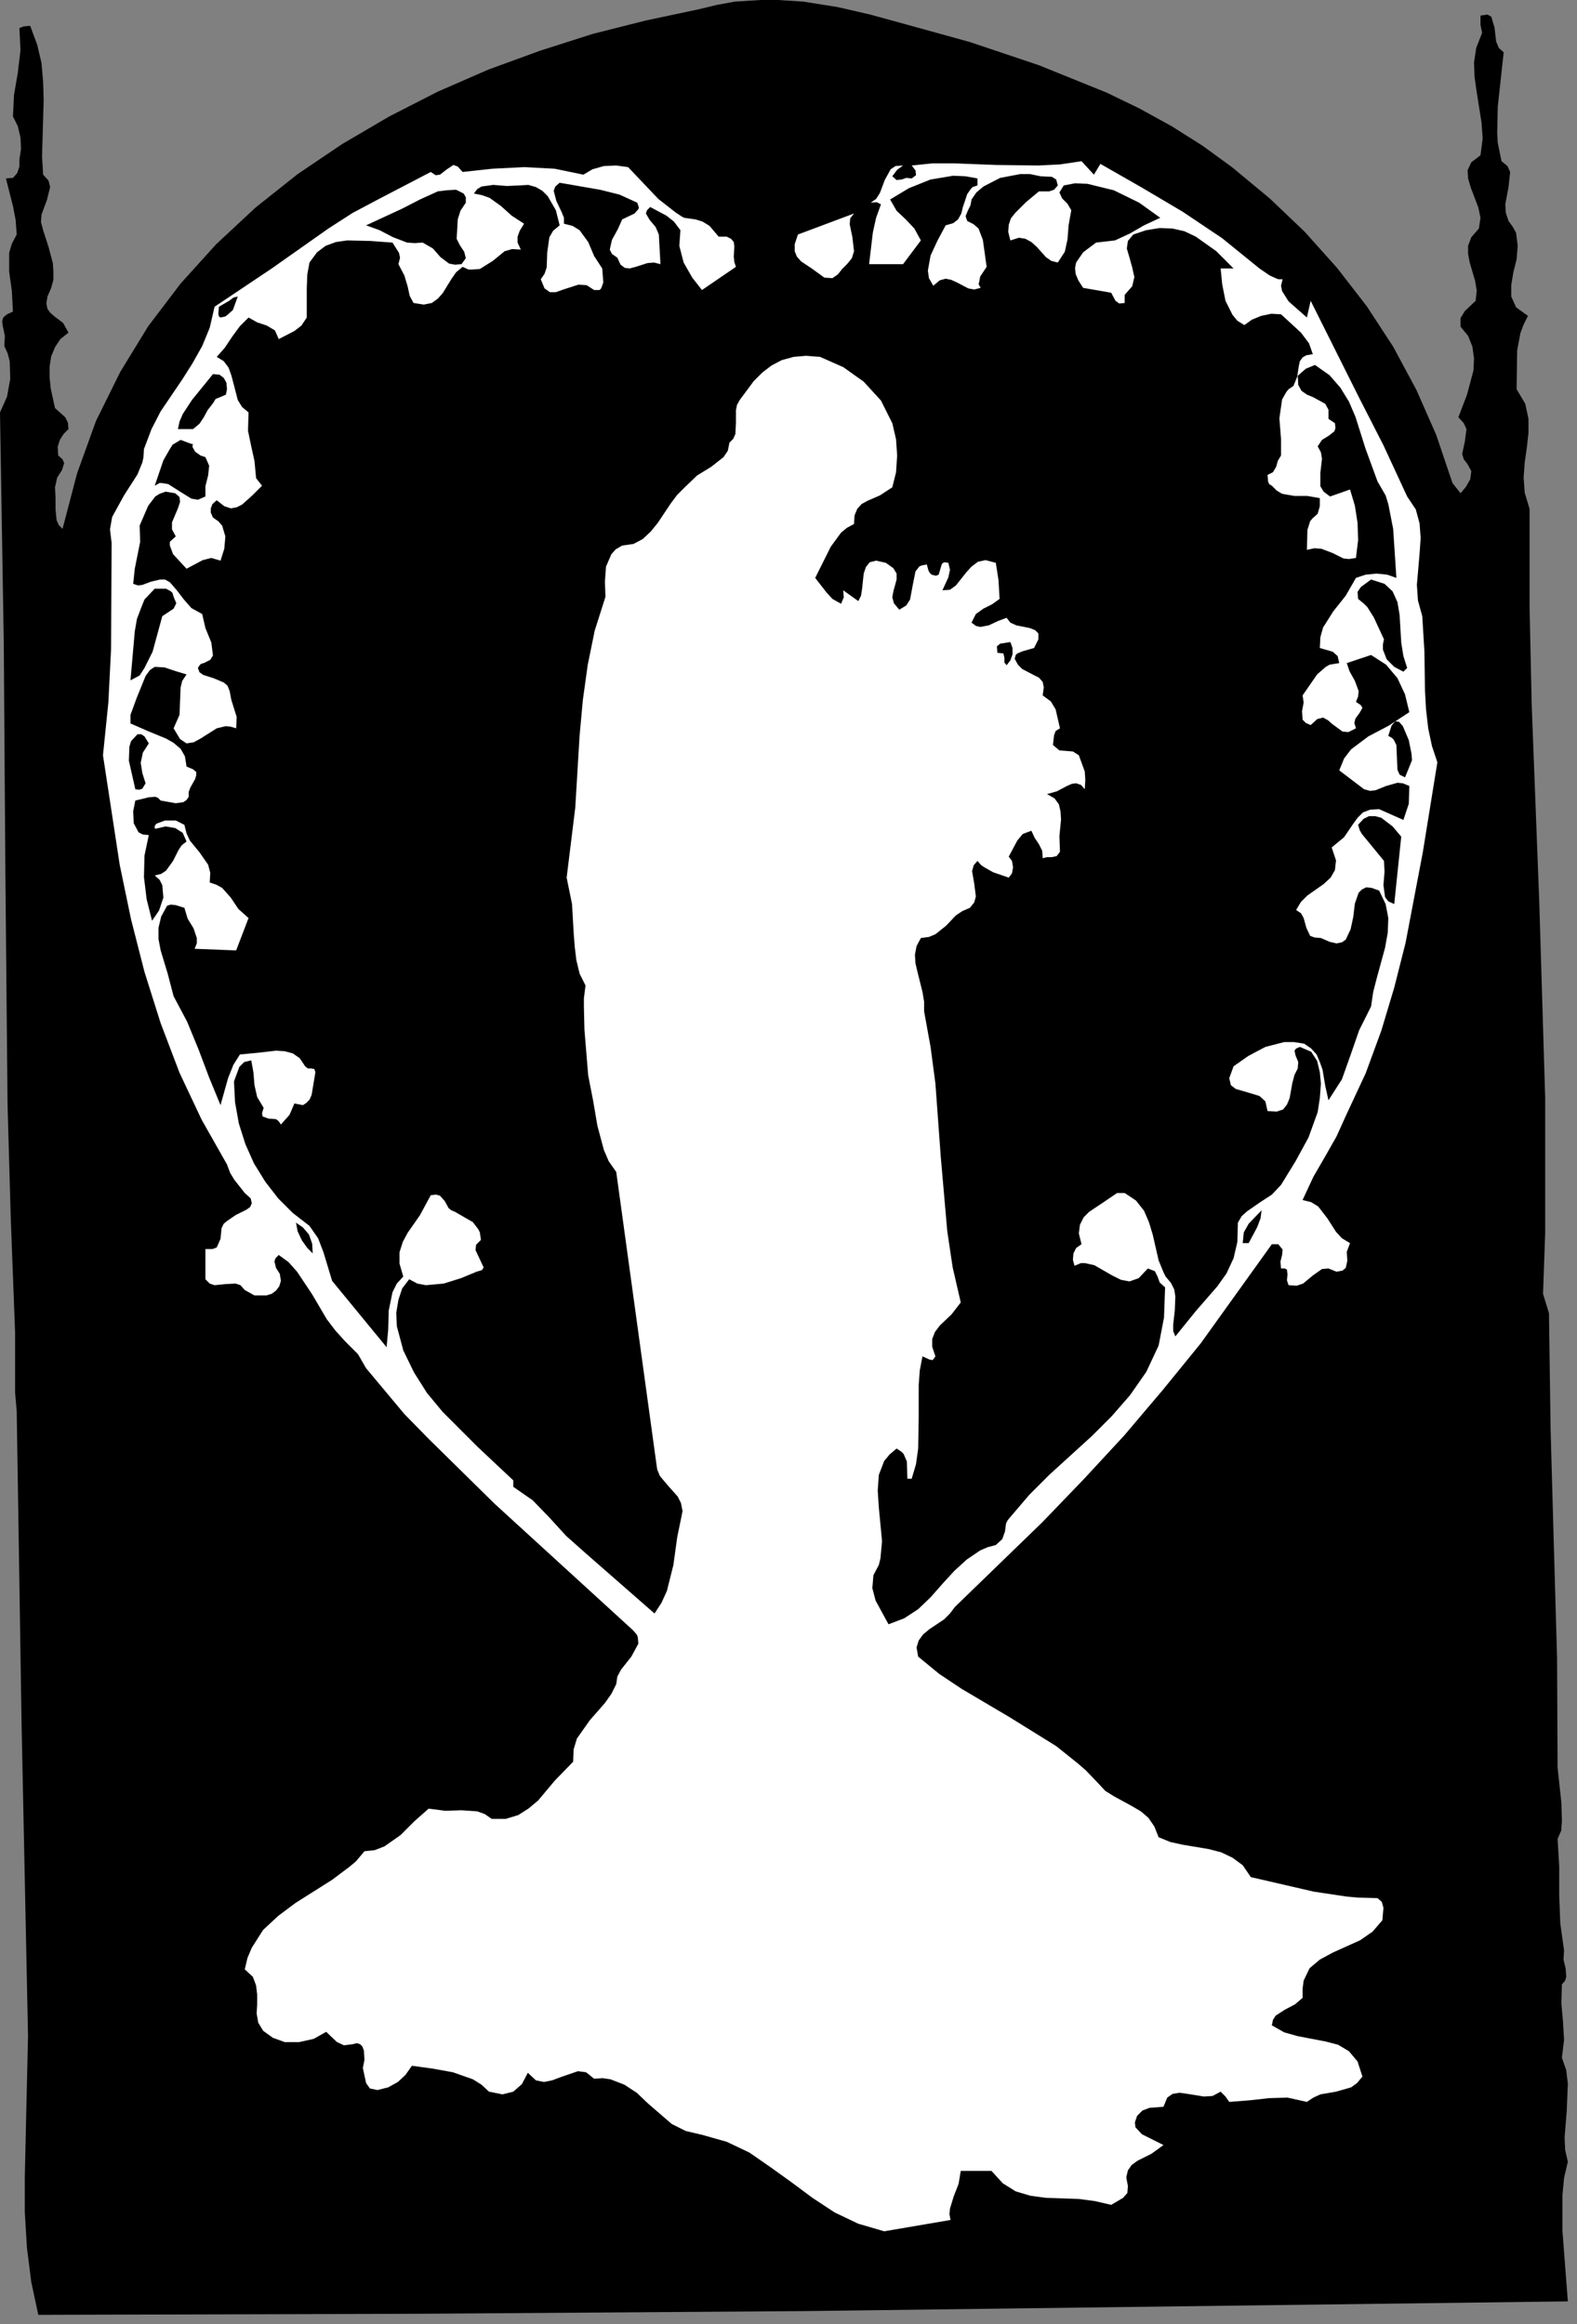 <?xml version="1.0" encoding="UTF-8" standalone="no"?>
<svg
   xmlns:dc="http://purl.org/dc/elements/1.1/"
   xmlns:cc="http://creativecommons.org/ns#"
   xmlns:rdf="http://www.w3.org/1999/02/22-rdf-syntax-ns#"
   xmlns:svg="http://www.w3.org/2000/svg"
   xmlns="http://www.w3.org/2000/svg"
   xmlns:sodipodi="http://sodipodi.sourceforge.net/DTD/sodipodi-0.dtd"
   xmlns:inkscape="http://www.inkscape.org/namespaces/inkscape"
   version="1.0"
   width="51.576mm"
   height="76.024mm"
   id="svg38"
   sodipodi:docname="CC002539.WMF">
  <rect width="100%" height="100%" fill="#808080" stroke="none"/>
  <sodipodi:namedview
     pagecolor="#ffffff"
     bordercolor="#666666"
     borderopacity="1"
     objecttolerance="10"
     gridtolerance="10"
     guidetolerance="10"
     inkscape:pageopacity="0"
     inkscape:pageshadow="2"
     inkscape:window-width="640"
     inkscape:window-height="480"
     id="namedview40" />
  <defs
     id="defs6">
    <clipPath
       clipPathUnits="userSpaceOnUse"
       id="clipWmfPath1">
      <path
         d="M 0,0 L 194.8,0 L 194.8,287.2 L 0,287.2 z"
         id="path2" />
    </clipPath>
    <pattern
       id="WMFhbasepattern"
       patternUnits="userSpaceOnUse"
       width="6"
       height="6"
       x="0"
       y="0" />
  </defs>
  <path
     style="fill:#000000;fill-rule:nonzero;fill-opacity:1;stroke:none;"
     clip-path="url(#clipWmfPath1)"
     d="  M 119.892,5.199   L 128.423,8.065   L 136.82,11.464   L 140.818,13.397   L 144.817,15.596   L 148.616,17.996   L 152.281,20.662   L 156.946,24.528   L 161.278,28.66   L 165.277,33.126   L 168.942,37.858   L 172.208,42.857   L 175.073,48.189   L 177.539,53.788   L 179.539,59.719   L 180.538,60.986   L 181.205,60.186   L 181.738,59.253   L 181.871,58.253   L 181.405,57.387   L 180.938,56.787   L 180.738,56.12   L 181.071,54.587   L 181.271,53.054   L 180.938,52.321   L 180.272,51.588   L 181.338,48.789   L 182.138,45.789   L 182.204,44.323   L 182.004,42.857   L 181.471,41.524   L 180.538,40.391   L 180.538,39.324   L 181.071,38.458   L 182.404,37.191   L 182.538,35.925   L 182.338,34.725   L 181.671,32.459   L 181.471,31.393   L 181.471,30.393   L 181.871,29.327   L 182.804,28.26   L 183.004,26.927   L 182.737,25.661   L 181.804,23.195   L 181.471,22.062   L 181.405,21.062   L 181.871,20.062   L 183.004,19.196   L 183.271,17.129   L 183.137,15.196   L 182.538,11.397   L 182.271,9.531   L 182.204,7.732   L 182.471,5.932   L 183.204,4.066   L 183.004,3.066   L 183.004,1.933   L 183.87,1.8   L 184.337,2.066   L 184.737,3.399   L 184.937,5.132   L 185.27,5.932   L 185.87,6.465   L 185.137,13.197   L 185.07,16.463   L 185.137,17.663   L 185.603,19.929   L 186.336,20.529   L 186.669,21.262   L 186.47,23.128   L 186.07,25.261   L 186.136,26.327   L 186.47,27.327   L 187.003,28.06   L 187.403,28.793   L 187.602,30.393   L 187.469,32.059   L 187.069,33.659   L 186.803,35.258   L 186.803,36.658   L 187.403,37.991   L 188.869,39.058   L 188.336,40.124   L 187.936,41.19   L 187.536,43.323   L 187.469,48.122   L 188.536,49.922   L 188.935,51.788   L 188.935,53.521   L 188.735,55.32   L 188.469,57.187   L 188.336,59.053   L 188.469,60.919   L 189.069,62.919   L 189.069,75.049   L 189.335,87.18   L 190.268,111.507   L 191.001,135.768   L 191.001,147.899   L 191.001,152.431   L 190.735,159.963   L 191.468,162.362   L 191.668,176.692   L 192.068,190.956   L 192.467,204.886   L 192.534,218.549   L 193.001,222.882   L 193.067,225.148   L 193.001,226.014   L 193.001,226.281   L 192.534,227.347   L 192.734,230.746   L 192.734,234.279   L 192.867,237.811   L 193.334,241.144   L 193.267,242.277   L 193.534,243.41   L 193.6,244.41   L 193.467,244.876   L 193.067,245.343   L 193.001,247.676   L 193.201,249.942   L 193.334,252.208   L 193.067,254.408   L 193.6,255.941   L 193.8,257.607   L 193.667,260.939   L 193.4,264.272   L 193.467,265.805   L 193.8,267.271   L 193.334,269.271   L 193.134,271.404   L 193.134,275.803   L 193.8,284.534   L 99.566,285.734   L 51.782,286.067   L 4.732,286.2   L 3.865,282.135   L 3.332,277.935   L 3.066,273.537   L 3.066,269.138   L 3.266,260.273   L 3.465,251.742   L 2.666,213.084   L 2.066,174.493   L 1.866,172.16   L 1.866,169.827   L 1.866,164.762   L 1.333,150.698   L 0.933,136.568   L 0.666,108.108   L 0.467,79.515   L 0,50.988   L 0.866,49.055   L 1.266,46.856   L 1.2,44.656   L 0.933,43.657   L 0.533,42.79   L 0.6,41.524   L 0.333,40.257   L 0.267,39.724   L 0.4,39.258   L 0.866,38.858   L 1.599,38.524   L 1.466,35.992   L 1.133,33.592   L 1.133,31.259   L 1.466,30.126   L 2.066,28.993   L 1.933,27.194   L 1.599,25.461   L 0.733,22.062   L 1.599,21.995   L 2.133,21.395   L 2.399,20.595   L 2.399,19.729   L 2.599,18.396   L 2.532,16.996   L 2.199,15.596   L 1.599,14.397   L 1.733,11.731   L 2.199,8.998   L 2.532,6.199   L 2.399,3.466   L 2.932,3.266   L 3.732,3.199   L 4.598,5.532   L 5.132,7.798   L 5.332,10.131   L 5.398,12.397   L 5.265,16.996   L 5.198,19.329   L 5.332,21.595   L 5.998,22.328   L 6.198,23.128   L 5.798,24.728   L 5.132,26.527   L 5.065,27.46   L 5.332,28.46   L 5.998,30.526   L 6.531,32.526   L 6.598,33.526   L 6.598,34.592   L 6.331,35.592   L 5.865,36.658   L 5.731,37.525   L 5.865,38.191   L 6.198,38.658   L 6.731,39.124   L 7.797,39.924   L 8.464,41.124   L 7.464,41.924   L 6.798,42.923   L 6.331,44.056   L 6.131,45.323   L 6.131,46.656   L 6.265,47.989   L 6.798,50.455   L 8.064,51.588   L 8.397,52.255   L 8.464,53.054   L 7.864,53.654   L 7.397,54.387   L 7.131,55.254   L 7.198,56.32   L 7.731,56.787   L 7.931,57.253   L 7.664,58.12   L 7.064,59.053   L 6.798,60.253   L 6.864,61.586   L 6.864,62.985   L 6.998,64.318   L 7.264,64.918   L 7.731,65.385   L 9.53,58.52   L 11.863,52.055   L 14.862,45.989   L 18.327,40.324   L 22.326,35.059   L 26.724,30.193   L 31.589,25.661   L 36.787,21.528   L 42.319,17.796   L 48.117,14.397   L 54.115,11.331   L 60.379,8.598   L 66.777,6.265   L 73.242,4.199   L 79.839,2.533   L 86.437,1.133   L 88.636,0.6   L 90.836,0.2   L 95.101,-0.067   L 99.299,0.2   L 103.498,0.866   L 107.563,1.8   L 111.695,2.933   L 119.892,5.199  z "
     id="path8" />
  <path
     style="fill:#ffffff;fill-rule:nonzero;fill-opacity:1;stroke:none;"
     clip-path="url(#clipWmfPath1)"
     d="  M 136.02,20.262   L 141.152,23.195   L 146.217,26.194   L 151.082,29.46   L 155.68,33.192   L 156.946,34.059   L 157.679,34.392   L 158.013,34.525   L 158.546,34.525   L 158.346,35.325   L 158.479,35.992   L 159.279,37.258   L 161.545,39.258   L 162.011,37.191   L 168.009,49.189   L 171.008,55.054   L 173.94,61.386   L 175.007,62.985   L 175.473,64.718   L 175.607,66.518   L 175.473,68.451   L 175.14,72.317   L 175.273,74.249   L 175.807,76.182   L 176.073,80.581   L 176.14,85.314   L 176.273,87.713   L 176.54,90.046   L 177.006,92.245   L 177.673,94.245   L 175.873,105.376   L 173.741,116.573   L 172.341,122.105   L 170.742,127.437   L 168.809,132.703   L 166.476,137.701   L 165.21,140.501   L 163.811,142.967   L 162.344,145.5   L 161.012,148.366   L 162.078,148.632   L 162.944,149.165   L 164.077,150.632   L 165.143,152.298   L 165.877,153.098   L 166.876,153.698   L 166.476,154.764   L 166.543,155.897   L 166.343,156.764   L 165.943,157.097   L 165.21,157.23   L 164.21,156.83   L 163.411,156.897   L 162.278,157.697   L 161.078,158.696   L 160.279,158.963   L 159.279,158.896   L 159.079,158.297   L 159.146,157.563   L 159.079,156.964   L 158.812,156.83   L 158.346,156.83   L 158.279,155.964   L 158.479,155.164   L 158.546,154.497   L 158.013,153.831   L 157.213,153.831   L 148.416,166.095   L 143.751,171.827   L 138.952,177.492   L 133.954,182.891   L 128.823,188.223   L 118.026,198.687   L 117.426,199.487   L 116.693,200.22   L 114.894,201.42   L 114.094,202.086   L 113.561,202.82   L 113.295,203.686   L 113.495,204.819   L 116.094,206.952   L 118.893,208.818   L 124.757,212.284   L 130.555,215.883   L 133.221,218.016   L 134.221,218.883   L 135.754,220.482   L 136.62,221.415   L 137.686,222.082   L 139.885,223.282   L 141.018,223.948   L 141.951,224.748   L 142.685,225.814   L 143.218,227.147   L 144.684,227.747   L 146.217,228.08   L 149.416,228.614   L 150.948,229.014   L 152.348,229.68   L 153.614,230.613   L 154.614,232.079   L 162.411,233.879   L 166.41,234.479   L 167.876,234.612   L 170.275,234.679   L 170.808,235.145   L 171.008,235.879   L 170.875,237.412   L 169.675,238.811   L 168.142,239.878   L 164.744,241.411   L 163.144,242.277   L 161.878,243.344   L 161.145,244.876   L 161.012,245.876   L 161.012,247.009   L 160.079,247.809   L 158.812,248.476   L 157.679,249.209   L 157.346,249.742   L 157.213,250.409   L 158.746,251.275   L 160.412,251.742   L 163.877,252.408   L 165.41,252.808   L 166.743,253.608   L 167.809,254.874   L 168.409,256.74   L 167.743,257.54   L 167.01,258.073   L 165.143,258.607   L 163.211,258.94   L 162.344,259.34   L 161.545,259.873   L 159.146,259.34   L 156.88,259.406   L 154.48,259.673   L 151.948,259.873   L 151.482,259.207   L 150.882,258.607   L 149.882,259.14   L 148.816,259.207   L 146.75,258.873   L 145.817,258.74   L 144.95,258.873   L 144.284,259.34   L 143.817,260.473   L 142.085,260.606   L 141.218,260.939   L 140.552,261.606   L 140.285,262.406   L 140.352,263.006   L 141.152,263.872   L 143.418,265.005   L 143.817,265.205   L 142.351,266.272   L 140.619,267.138   L 139.885,267.671   L 139.419,268.338   L 139.219,269.204   L 139.419,270.271   L 139.352,271.137   L 138.819,271.737   L 137.353,272.603   L 135.354,272.137   L 133.354,271.87   L 129.289,271.737   L 127.356,271.47   L 125.557,270.937   L 123.958,269.937   L 122.558,268.404   L 118.759,268.404   L 118.493,270.004   L 117.893,271.537   L 117.426,273.07   L 117.36,273.736   L 117.493,274.47   L 109.296,275.869   L 106.097,274.936   L 103.165,273.537   L 100.432,271.737   L 97.833,269.804   L 95.234,267.938   L 92.635,266.138   L 89.836,264.805   L 86.77,263.939   L 84.771,263.472   L 83.038,262.606   L 80.106,260.073   L 78.706,258.74   L 77.174,257.74   L 75.441,257.074   L 74.508,256.94   L 73.442,257.007   L 72.442,256.207   L 71.442,256.074   L 69.31,256.807   L 68.243,257.207   L 67.244,257.407   L 66.244,257.207   L 65.244,256.274   L 64.511,257.674   L 63.445,258.607   L 62.112,258.94   L 60.446,258.607   L 59.513,257.74   L 58.447,257.074   L 55.981,256.207   L 53.382,255.741   L 50.916,255.407   L 50.116,256.54   L 49.183,257.407   L 47.984,258.073   L 46.651,258.407   L 45.718,258.207   L 45.251,257.54   L 44.851,255.674   L 45.051,254.674   L 44.985,253.541   L 44.785,253.008   L 44.518,252.741   L 44.118,252.608   L 43.585,252.741   L 42.519,252.875   L 41.652,252.475   L 40.32,251.208   L 38.787,252.075   L 36.987,252.475   L 35.188,252.475   L 33.722,251.942   L 32.522,251.075   L 31.922,250.075   L 31.722,248.942   L 31.789,247.809   L 31.789,246.609   L 31.656,245.476   L 31.256,244.41   L 30.256,243.477   L 30.59,242.077   L 31.123,240.811   L 32.522,238.611   L 34.388,236.878   L 36.521,235.279   L 41.053,232.413   L 43.185,230.813   L 43.985,230.147   L 45.051,228.88   L 46.317,228.747   L 47.517,228.28   L 49.516,226.881   L 51.249,225.148   L 52.982,223.615   L 55.048,223.881   L 57.047,223.815   L 58.98,223.948   L 59.913,224.281   L 60.779,224.881   L 62.512,224.881   L 64.045,224.415   L 65.311,223.615   L 66.511,222.615   L 68.577,220.149   L 70.842,217.816   L 70.909,216.283   L 71.309,214.95   L 72.908,212.684   L 74.774,210.551   L 75.574,209.418   L 76.174,208.218   L 76.307,207.285   L 76.774,206.419   L 78.04,204.819   L 78.906,203.22   L 78.84,202.42   L 78.706,202.086   L 78.24,201.553   L 61.179,185.957   L 52.982,177.892   L 49.983,174.826   L 45.251,169.161   L 44.252,167.428   L 42.652,165.828   L 41.452,164.495   L 40.386,163.095   L 38.587,160.03   L 36.721,157.23   L 35.654,156.03   L 34.455,155.164   L 34.055,155.564   L 33.922,155.964   L 34.122,156.764   L 34.588,157.497   L 34.721,158.363   L 34.522,159.03   L 34.122,159.563   L 33.589,159.963   L 32.922,160.163   L 31.456,160.163   L 30.256,159.496   L 29.723,158.896   L 29.123,158.696   L 27.857,158.763   L 26.524,158.896   L 25.924,158.696   L 25.391,158.163   L 25.391,154.431   L 26.258,154.431   L 26.791,154.231   L 27.257,153.164   L 27.391,151.831   L 27.657,151.298   L 28.057,150.965   L 29.123,150.232   L 30.456,149.565   L 30.923,149.232   L 31.123,148.765   L 30.989,148.166   L 30.256,147.499   L 28.99,145.899   L 28.457,145.033   L 28.057,143.967   L 24.925,138.435   L 22.192,132.636   L 19.86,126.504   L 17.861,120.172   L 16.194,113.64   L 14.795,106.909   L 12.729,93.378   L 13.395,86.847   L 13.729,80.248   L 13.795,67.118   L 13.595,65.451   L 13.862,63.919   L 15.328,61.252   L 16.994,58.653   L 17.594,57.187   L 17.727,56.587   L 17.794,55.52   L 18.727,53.054   L 19.86,50.855   L 22.526,46.922   L 23.792,44.923   L 24.991,42.79   L 25.924,40.524   L 26.524,37.925   L 33.589,33.192   L 40.586,28.26   L 43.585,26.327   L 46.851,24.594   L 53.248,21.262   L 53.848,21.662   L 54.381,21.595   L 55.248,20.928   L 56.047,20.395   L 56.581,20.595   L 57.18,21.262   L 60.846,20.862   L 64.778,20.662   L 68.577,20.862   L 72.109,21.595   L 73.242,20.928   L 74.641,20.529   L 76.174,20.462   L 77.64,20.662   L 81.372,24.594   L 83.505,26.261   L 84.304,26.794   L 84.571,26.927   L 85.971,27.127   L 86.837,27.394   L 87.703,27.927   L 88.836,29.26   L 89.836,29.26   L 90.369,29.526   L 90.702,29.926   L 90.769,30.46   L 90.702,31.726   L 90.769,32.392   L 90.969,32.992   L 86.77,35.858   L 85.571,34.325   L 84.504,32.459   L 83.971,30.393   L 84.105,28.46   L 83.305,27.394   L 82.372,26.66   L 80.373,25.594   L 79.973,25.994   L 79.839,26.394   L 80.306,27.194   L 81.039,28.06   L 81.439,28.993   L 81.639,32.659   L 80.839,32.459   L 80.039,32.526   L 78.573,32.992   L 77.84,33.192   L 77.24,33.126   L 76.707,32.726   L 76.307,31.859   L 75.641,31.393   L 75.374,30.86   L 75.641,29.66   L 76.374,28.327   L 76.907,27.127   L 78.44,26.394   L 78.906,25.861   L 78.973,25.661   L 78.773,25.061   L 76.574,24.061   L 74.175,23.461   L 69.176,22.595   L 68.643,23.061   L 68.443,23.595   L 68.776,24.861   L 69.443,26.261   L 69.709,26.927   L 69.709,27.66   L 70.776,27.927   L 71.642,28.46   L 72.708,29.926   L 73.442,31.659   L 74.441,33.192   L 74.574,34.925   L 74.308,35.658   L 74.108,35.858   L 73.442,35.858   L 72.509,35.258   L 71.509,35.192   L 69.643,35.792   L 68.71,36.125   L 67.977,36.125   L 67.31,35.658   L 66.844,34.525   L 67.31,33.859   L 67.577,33.059   L 67.644,31.193   L 67.91,29.327   L 68.377,28.527   L 69.176,27.86   L 68.71,25.994   L 67.71,24.261   L 67.044,23.595   L 66.244,23.128   L 65.311,22.861   L 64.178,22.928   L 62.645,22.995   L 60.979,22.861   L 59.513,23.061   L 58.98,23.395   L 58.58,23.928   L 59.58,24.128   L 60.513,24.461   L 61.912,25.461   L 63.245,26.66   L 64.778,27.66   L 64.245,28.527   L 63.978,29.26   L 63.978,29.993   L 64.378,30.86   L 63.312,30.793   L 62.379,31.059   L 60.912,32.259   L 59.313,33.259   L 58.313,33.326   L 57.914,33.326   L 57.18,32.992   L 56.381,33.659   L 55.781,34.525   L 54.715,36.258   L 54.115,36.925   L 53.382,37.458   L 52.382,37.658   L 51.116,37.458   L 50.649,36.592   L 50.383,35.392   L 49.983,34.059   L 49.25,32.659   L 49.45,31.859   L 49.316,31.259   L 48.517,29.993   L 45.784,29.793   L 42.919,29.726   L 41.519,29.926   L 40.253,30.393   L 39.187,31.193   L 38.254,32.459   L 37.987,33.925   L 37.92,35.658   L 37.92,39.258   L 37.254,40.257   L 36.388,40.924   L 34.455,41.924   L 33.988,40.857   L 32.989,40.257   L 31.789,39.857   L 30.723,39.258   L 29.657,40.324   L 28.724,41.59   L 27.79,42.99   L 26.791,44.123   L 27.657,44.656   L 28.257,45.456   L 28.59,46.389   L 28.857,47.389   L 29.39,49.455   L 29.923,50.322   L 30.723,50.988   L 30.656,53.254   L 31.056,55.187   L 31.456,56.987   L 31.656,59.12   L 32.389,60.053   L 31.189,61.252   L 29.923,62.386   L 29.257,62.719   L 28.524,62.852   L 27.724,62.585   L 26.791,61.852   L 26.258,62.319   L 26.058,62.852   L 26.058,63.385   L 26.324,63.985   L 26.991,64.452   L 27.457,64.985   L 27.857,66.318   L 27.724,67.851   L 27.257,69.317   L 26.124,68.984   L 25.058,69.251   L 23.059,70.317   L 21.393,68.517   L 20.993,67.451   L 20.993,66.984   L 21.726,66.318   L 21.259,65.451   L 21.259,64.585   L 21.992,62.852   L 22.259,62.052   L 22.192,61.452   L 21.659,60.986   L 20.46,60.786   L 19.727,61.052   L 19.193,61.386   L 18.327,62.519   L 17.261,64.985   L 17.327,66.984   L 16.994,68.651   L 16.661,70.317   L 16.461,72.183   L 17.061,72.383   L 17.594,72.317   L 18.66,71.917   L 19.793,71.65   L 20.393,71.65   L 20.993,71.983   L 21.859,72.983   L 22.726,74.116   L 23.659,75.183   L 24.991,75.916   L 25.391,77.649   L 26.124,79.448   L 26.324,81.048   L 25.991,81.581   L 25.191,81.981   L 24.925,82.048   L 24.725,82.181   L 24.458,82.581   L 24.658,83.114   L 25.125,83.447   L 26.391,83.847   L 27.657,84.38   L 28.124,84.78   L 28.39,85.447   L 28.59,86.513   L 28.923,87.58   L 29.257,88.646   L 29.19,90.046   L 28.524,89.846   L 27.924,89.779   L 26.791,90.046   L 24.792,91.312   L 23.925,91.779   L 23.059,91.912   L 22.259,91.379   L 21.459,90.046   L 22.192,88.379   L 22.259,86.647   L 22.326,84.98   L 22.526,84.18   L 23.059,83.381   L 21.726,82.981   L 20.326,82.514   L 19.127,82.448   L 18.527,82.847   L 17.994,83.581   L 16.861,86.38   L 16.328,87.846   L 16.128,88.379   L 16.128,89.446   L 18.26,90.379   L 20.526,91.312   L 21.459,91.845   L 22.326,92.579   L 22.859,93.512   L 23.059,94.778   L 23.859,95.111   L 24.258,95.445   L 24.258,95.844   L 24.125,96.311   L 23.525,97.377   L 23.325,97.911   L 23.325,98.51   L 23.059,98.91   L 22.659,99.177   L 21.726,99.31   L 19.86,98.977   L 19.527,98.644   L 19.193,98.51   L 18.394,98.577   L 16.728,98.977   L 16.461,100.31   L 16.528,101.776   L 17.127,102.909   L 17.661,103.176   L 18.394,103.243   L 17.861,105.775   L 17.794,108.442   L 18.127,111.174   L 18.794,113.84   L 19.66,112.574   L 20.193,110.974   L 20.06,109.441   L 19.727,108.775   L 19.127,108.242   L 19.927,108.042   L 20.526,107.642   L 21.393,106.442   L 22.059,105.109   L 22.459,104.509   L 23.059,104.043   L 22.592,102.976   L 21.659,102.376   L 20.46,102.176   L 19.327,102.443   L 19.127,102.443   L 19.127,102.11   L 19.327,101.843   L 20.393,101.443   L 21.726,101.443   L 22.792,101.976   L 23.059,103.043   L 23.459,103.909   L 24.658,105.376   L 25.725,106.909   L 25.991,107.908   L 25.924,109.108   L 26.724,109.375   L 27.457,109.775   L 28.524,110.974   L 29.457,112.374   L 30.723,113.507   L 29.19,117.506   L 24.058,117.306   L 24.325,116.64   L 24.325,115.973   L 23.925,114.773   L 23.192,113.574   L 22.792,112.241   L 21.726,111.907   L 21.126,111.841   L 20.66,111.974   L 19.927,113.307   L 19.593,114.707   L 19.593,116.106   L 19.86,117.506   L 20.726,120.372   L 21.459,123.171   L 23.125,126.304   L 24.525,129.703   L 25.858,133.236   L 27.257,136.635   L 28.19,133.302   L 28.857,131.636   L 29.657,130.37   L 31.789,130.17   L 34.122,129.903   L 35.188,129.97   L 36.188,130.236   L 37.054,130.836   L 37.72,131.836   L 38.054,132.103   L 38.454,132.103   L 38.853,132.169   L 38.987,132.569   L 38.52,135.369   L 38.254,135.968   L 37.854,136.368   L 37.454,136.635   L 36.388,136.435   L 35.788,137.835   L 34.721,139.034   L 34.455,138.634   L 34.122,138.368   L 33.189,138.301   L 32.456,138.035   L 32.389,137.635   L 32.589,136.968   L 31.789,135.635   L 31.456,134.169   L 31.323,132.569   L 31.056,131.103   L 30.19,131.303   L 29.59,131.903   L 28.923,133.702   L 29.057,136.302   L 29.523,138.901   L 30.323,141.434   L 31.389,143.833   L 32.789,146.099   L 34.388,148.166   L 36.188,149.965   L 38.254,151.565   L 39.32,153.098   L 39.986,154.831   L 41.053,158.363   L 47.784,166.561   L 47.984,164.429   L 48.05,162.029   L 48.517,159.763   L 49.05,158.696   L 49.85,157.83   L 49.383,156.23   L 49.383,154.831   L 49.783,153.564   L 50.383,152.431   L 51.916,150.232   L 53.248,147.766   L 53.915,147.699   L 54.381,147.832   L 54.981,148.499   L 55.448,149.365   L 55.781,149.632   L 56.247,149.832   L 58.447,151.098   L 59.113,151.965   L 59.313,152.365   L 59.446,153.298   L 58.847,153.898   L 58.78,154.564   L 59.313,155.697   L 59.78,156.697   L 59.58,157.03   L 58.913,157.23   L 56.981,158.03   L 54.848,158.696   L 52.649,158.896   L 51.582,158.696   L 50.583,158.163   L 49.716,159.296   L 49.25,160.696   L 48.983,162.296   L 49.05,163.962   L 49.85,166.961   L 51.182,169.694   L 52.782,172.227   L 54.715,174.559   L 59.046,178.892   L 63.445,183.024   L 63.445,183.824   L 65.844,185.49   L 67.91,187.623   L 69.976,189.889   L 72.375,192.022   L 80.906,199.487   L 81.772,198.154   L 82.438,196.688   L 83.238,193.488   L 83.705,190.089   L 84.371,186.823   L 84.171,185.824   L 83.771,185.024   L 82.638,183.757   L 81.572,182.491   L 81.239,181.691   L 81.106,180.758   L 76.174,144.9   L 75.241,143.567   L 74.641,142.167   L 73.841,139.168   L 73.308,136.035   L 72.708,132.969   L 72.242,127.304   L 72.175,124.438   L 72.175,123.438   L 72.375,121.838   L 71.642,120.372   L 71.242,118.706   L 71.042,117.04   L 70.909,115.307   L 70.709,111.774   L 70.043,108.508   L 71.109,99.843   L 71.642,90.979   L 72.042,86.58   L 72.642,82.248   L 73.508,77.982   L 74.841,73.783   L 74.774,71.917   L 74.908,70.05   L 75.574,68.517   L 76.107,67.918   L 76.907,67.451   L 78.307,67.251   L 79.439,66.651   L 80.439,65.718   L 81.306,64.652   L 82.905,62.252   L 83.705,61.186   L 84.638,60.253   L 86.171,58.786   L 87.903,57.72   L 89.436,56.52   L 89.969,55.72   L 90.169,54.721   L 90.636,54.254   L 90.902,53.654   L 90.969,52.255   L 90.969,50.722   L 91.102,50.055   L 91.435,49.455   L 93.168,47.122   L 94.234,46.056   L 95.367,45.19   L 96.634,44.523   L 98.1,44.123   L 99.633,43.99   L 101.365,44.123   L 104.231,45.389   L 106.763,47.189   L 108.896,49.522   L 110.296,52.321   L 110.762,54.321   L 110.895,56.32   L 110.762,58.386   L 110.296,60.253   L 108.763,61.252   L 107.23,61.919   L 106.497,62.319   L 105.964,62.919   L 105.631,63.719   L 105.564,64.785   L 104.698,65.252   L 103.964,65.851   L 102.698,67.584   L 100.766,71.45   L 102.165,73.25   L 102.898,74.049   L 103.964,74.649   L 104.298,73.85   L 104.231,72.983   L 106.097,74.316   L 106.43,73.65   L 106.564,72.783   L 106.763,70.917   L 107.03,70.117   L 107.497,69.517   L 108.296,69.317   L 109.496,69.584   L 110.429,70.25   L 110.829,70.917   L 110.829,71.65   L 110.629,72.383   L 110.429,73.116   L 110.296,73.85   L 110.496,74.583   L 111.162,75.383   L 112.028,74.849   L 112.495,74.116   L 112.828,72.317   L 113.161,70.65   L 113.628,70.05   L 113.894,69.917   L 114.561,69.784   L 114.761,70.517   L 114.894,70.784   L 115.161,71.05   L 115.694,71.183   L 116.027,71.05   L 116.227,70.384   L 116.427,69.717   L 116.693,69.517   L 117.227,69.584   L 117.426,70.45   L 117.227,71.383   L 116.493,72.983   L 117.426,72.916   L 118.16,72.383   L 119.426,70.784   L 120.092,70.05   L 120.892,69.451   L 121.825,69.251   L 123.091,69.584   L 123.424,71.717   L 123.558,74.049   L 122.625,74.716   L 121.558,75.249   L 120.625,75.916   L 120.092,76.982   L 120.625,77.382   L 121.159,77.515   L 122.225,77.315   L 123.358,76.782   L 124.424,76.382   L 124.891,76.982   L 125.624,77.315   L 127.29,77.649   L 127.956,77.915   L 128.356,78.315   L 128.356,79.048   L 127.823,80.115   L 126.423,80.515   L 125.757,80.781   L 125.557,80.981   L 125.424,81.448   L 125.824,82.181   L 126.357,82.714   L 127.756,83.447   L 128.423,83.781   L 128.889,84.314   L 129.023,84.98   L 128.889,85.98   L 129.889,86.713   L 130.489,87.713   L 131.022,90.046   L 130.489,90.379   L 130.289,90.912   L 130.155,92.112   L 130.955,92.778   L 131.822,92.845   L 132.621,92.912   L 133.354,93.378   L 134.087,95.378   L 134.154,96.444   L 134.087,97.577   L 133.621,97.044   L 133.021,96.844   L 132.488,96.911   L 131.888,97.177   L 130.622,97.844   L 129.422,98.177   L 130.355,98.71   L 130.889,99.444   L 131.088,100.31   L 131.155,101.31   L 130.955,103.376   L 131.022,105.309   L 130.622,105.842   L 130.022,105.975   L 129.422,105.975   L 128.889,106.109   L 128.823,105.176   L 128.423,104.376   L 127.89,103.576   L 127.49,102.71   L 126.423,103.109   L 125.757,103.909   L 124.691,105.909   L 125.091,106.442   L 125.224,107.242   L 125.091,107.975   L 124.691,108.508   L 122.758,107.842   L 121.692,107.242   L 121.292,106.975   L 120.825,106.442   L 120.359,106.975   L 120.159,107.708   L 120.425,109.241   L 120.625,110.841   L 120.425,111.574   L 119.892,112.241   L 118.959,112.641   L 118.16,113.174   L 116.96,114.44   L 115.627,115.507   L 114.827,115.84   L 113.828,115.973   L 113.295,116.973   L 113.095,118.039   L 113.161,119.106   L 113.428,120.239   L 114.028,122.638   L 114.228,123.838   L 114.228,125.038   L 115.027,129.437   L 115.627,133.969   L 116.294,143.1   L 117.093,152.231   L 117.76,156.697   L 118.759,161.029   L 117.626,162.496   L 116.16,163.895   L 115.56,164.695   L 115.227,165.562   L 115.227,166.495   L 115.627,167.694   L 115.294,168.161   L 114.894,168.094   L 114.028,167.694   L 113.694,169.427   L 113.561,171.227   L 113.561,175.159   L 113.495,179.092   L 113.228,181.025   L 112.695,182.824   L 112.162,182.824   L 112.095,180.691   L 111.695,179.758   L 111.429,179.492   L 110.829,179.092   L 109.962,179.825   L 109.296,180.625   L 108.629,182.358   L 108.496,184.291   L 108.629,186.357   L 109.029,190.556   L 108.829,192.689   L 108.629,193.488   L 107.963,194.755   L 107.83,196.354   L 108.23,197.887   L 109.829,200.82   L 111.762,200.087   L 113.495,198.954   L 115.027,197.488   L 116.493,195.821   L 117.96,194.222   L 119.492,192.822   L 121.159,191.689   L 122.092,191.289   L 123.091,191.022   L 123.891,190.289   L 124.224,189.356   L 124.357,188.356   L 124.557,187.956   L 124.891,187.556   L 127.223,184.824   L 129.756,182.291   L 134.954,177.559   L 137.42,175.093   L 139.686,172.493   L 141.685,169.627   L 143.218,166.361   L 143.884,162.896   L 144.017,159.163   L 143.351,158.563   L 143.084,157.83   L 142.751,157.164   L 141.885,156.83   L 140.752,158.03   L 139.619,158.43   L 138.553,158.23   L 137.486,157.697   L 135.287,156.43   L 134.087,156.164   L 133.621,156.164   L 132.821,156.497   L 132.621,155.764   L 132.688,154.964   L 133.021,154.298   L 133.688,153.831   L 133.354,152.498   L 133.488,151.432   L 133.954,150.498   L 134.621,149.832   L 136.42,148.632   L 138.086,147.499   L 139.019,147.499   L 140.419,148.432   L 141.418,149.699   L 142.018,151.098   L 142.485,152.631   L 143.218,155.831   L 143.817,157.297   L 144.084,157.83   L 144.75,158.63   L 145.15,159.43   L 145.284,160.296   L 145.217,162.029   L 145.017,163.762   L 145.017,164.562   L 145.284,165.228   L 147.816,162.096   L 150.482,159.03   L 151.615,157.43   L 152.481,155.564   L 152.948,153.564   L 153.014,151.165   L 153.481,150.365   L 154.147,149.765   L 155.68,148.699   L 157.213,147.699   L 158.346,146.499   L 160.145,143.567   L 161.745,140.634   L 162.878,137.501   L 163.144,135.768   L 163.277,133.969   L 163.144,132.569   L 162.811,131.17   L 162.078,130.036   L 160.678,129.437   L 160.212,129.637   L 160.012,129.903   L 160.145,130.503   L 160.478,131.303   L 160.412,132.103   L 160.012,132.902   L 159.745,133.902   L 159.412,135.768   L 159.079,136.568   L 158.612,137.168   L 157.813,137.435   L 156.68,137.368   L 156.413,136.168   L 155.68,135.502   L 153.681,134.902   L 152.748,134.635   L 152.148,134.169   L 151.948,133.302   L 152.481,131.836   L 154.281,130.57   L 156.413,129.437   L 158.746,128.837   L 159.945,128.837   L 161.212,129.037   L 162.078,129.637   L 162.744,130.37   L 163.144,131.303   L 163.477,132.236   L 163.811,134.236   L 164.21,136.035   L 165.877,133.436   L 166.943,130.436   L 168.009,127.37   L 169.475,124.438   L 169.742,122.638   L 170.208,120.839   L 171.208,117.173   L 171.541,115.307   L 171.608,113.507   L 171.275,111.774   L 170.475,110.108   L 169.542,109.775   L 168.876,109.708   L 168.342,109.974   L 167.943,110.374   L 167.476,111.707   L 167.276,113.374   L 166.943,114.907   L 166.343,116.173   L 165.877,116.506   L 165.21,116.64   L 164.344,116.44   L 163.277,115.973   L 162.478,115.906   L 161.945,115.706   L 161.478,114.707   L 161.145,113.507   L 160.812,112.907   L 160.212,112.507   L 160.812,111.507   L 161.611,110.708   L 163.611,109.308   L 164.477,108.508   L 165.01,107.575   L 165.143,106.375   L 164.61,104.776   L 166.143,103.509   L 167.276,101.843   L 167.809,101.11   L 168.476,100.443   L 169.342,100.11   L 170.475,100.043   L 173.474,101.376   L 174.14,99.377   L 174.207,97.177   L 173.407,96.844   L 172.741,96.778   L 171.341,97.177   L 170.008,97.711   L 169.342,97.777   L 168.609,97.577   L 165.543,95.245   L 166.143,93.778   L 167.01,92.645   L 169.142,91.046   L 171.675,89.713   L 174.207,88.046   L 173.674,85.847   L 172.741,83.847   L 171.341,82.181   L 169.475,80.981   L 166.476,81.981   L 166.81,82.981   L 167.476,84.18   L 167.943,85.447   L 167.876,86.113   L 167.609,86.78   L 168.209,87.18   L 168.409,87.513   L 168.076,88.113   L 167.543,88.846   L 167.409,89.379   L 167.609,90.046   L 166.676,90.512   L 165.943,90.446   L 164.677,89.513   L 164.144,89.046   L 163.544,88.713   L 162.811,88.913   L 162.011,89.646   L 161.411,89.379   L 161.012,88.979   L 160.945,87.913   L 161.145,86.847   L 161.012,85.98   L 162.811,83.381   L 163.877,82.448   L 164.344,82.181   L 165.543,81.981   L 165.343,81.115   L 164.744,80.581   L 163.144,80.115   L 163.211,78.782   L 163.544,77.582   L 164.81,75.582   L 166.343,73.65   L 167.609,71.45   L 168.809,71.05   L 170.142,70.917   L 171.475,71.05   L 172.608,71.45   L 172.208,65.385   L 171.608,62.319   L 171.275,61.252   L 170.275,59.52   L 168.809,55.52   L 167.543,51.521   L 166.743,49.655   L 165.677,47.922   L 164.344,46.389   L 162.544,45.123   L 161.411,45.589   L 160.412,46.456   L 160.478,47.589   L 160.878,48.322   L 161.545,48.789   L 162.344,49.122   L 163.811,49.922   L 164.21,50.655   L 164.21,51.788   L 165.01,52.321   L 165.077,52.921   L 164.944,53.321   L 164.277,53.854   L 163.411,54.387   L 162.878,55.187   L 163.277,55.92   L 163.411,56.72   L 163.211,58.453   L 163.211,60.119   L 163.611,60.786   L 164.41,61.386   L 166.876,60.519   L 167.476,62.519   L 167.809,64.652   L 167.876,66.785   L 167.609,68.984   L 166.743,69.117   L 166.077,69.051   L 164.744,68.384   L 163.344,67.851   L 162.478,67.784   L 161.545,67.984   L 161.611,65.518   L 161.945,64.452   L 162.211,64.118   L 162.878,63.519   L 163.144,62.585   L 163.144,61.586   L 161.611,61.319   L 160.012,61.319   L 158.479,61.052   L 157.813,60.653   L 157.213,60.053   L 156.88,59.853   L 156.746,59.52   L 156.68,58.72   L 157.346,58.386   L 157.746,57.72   L 157.946,56.987   L 158.346,56.32   L 158.346,54.254   L 158.146,51.721   L 158.479,49.389   L 159.012,48.455   L 159.279,48.122   L 159.879,47.722   L 160.345,46.589   L 160.545,45.256   L 160.678,44.656   L 161.012,44.19   L 161.478,43.923   L 162.278,43.79   L 161.811,42.457   L 160.812,41.124   L 158.346,38.858   L 157.146,38.791   L 155.88,39.058   L 154.747,39.524   L 153.814,40.191   L 152.948,39.657   L 152.348,38.924   L 151.482,37.191   L 151.082,35.192   L 150.882,33.192   L 152.481,33.192   L 150.349,31.059   L 147.816,29.26   L 146.417,28.593   L 144.95,28.26   L 143.351,28.193   L 141.685,28.46   L 140.085,28.993   L 139.419,29.793   L 139.286,30.726   L 139.619,31.859   L 139.952,33.059   L 140.219,34.259   L 139.952,35.392   L 139.019,36.458   L 139.019,37.458   L 138.353,37.525   L 137.886,37.191   L 137.353,36.192   L 133.888,35.592   L 133.288,34.659   L 132.955,33.859   L 132.888,33.126   L 133.021,32.459   L 133.888,31.193   L 135.487,29.993   L 137.82,29.726   L 139.686,28.86   L 141.418,27.86   L 143.418,26.927   L 140.818,25.061   L 137.686,23.528   L 134.421,22.728   L 132.888,22.661   L 131.488,22.928   L 130.955,23.794   L 131.288,24.528   L 131.955,25.194   L 132.421,25.994   L 132.088,27.86   L 131.955,29.593   L 131.622,31.126   L 130.755,32.459   L 129.956,32.259   L 129.289,31.793   L 128.156,30.526   L 127.49,29.926   L 126.757,29.526   L 125.957,29.393   L 124.891,29.726   L 124.624,28.66   L 124.691,27.794   L 124.957,26.994   L 125.49,26.327   L 126.823,24.994   L 128.423,23.661   L 129.689,23.661   L 130.289,23.461   L 130.755,22.928   L 130.555,22.195   L 130.022,21.862   L 128.623,21.795   L 127.356,21.528   L 126.09,21.528   L 123.624,21.995   L 121.558,23.061   L 120.692,23.794   L 120.092,24.661   L 119.959,25.394   L 119.626,26.061   L 119.359,26.727   L 119.559,27.327   L 120.359,27.727   L 120.959,28.26   L 121.492,29.66   L 121.958,32.992   L 121.159,34.192   L 121.025,34.925   L 120.959,35.125   L 121.225,35.592   L 120.425,35.792   L 119.692,35.658   L 118.293,34.925   L 117.56,34.592   L 116.893,34.459   L 116.16,34.659   L 115.361,35.325   L 114.827,34.392   L 114.694,33.459   L 115.027,31.593   L 115.894,29.726   L 116.893,27.86   L 117.826,27.594   L 118.426,27.127   L 118.826,26.394   L 119.026,25.594   L 119.559,23.994   L 120.026,23.328   L 120.226,23.128   L 120.825,22.928   L 120.825,22.062   L 119.359,21.795   L 117.826,21.728   L 115.027,22.195   L 112.362,23.261   L 110.029,24.661   L 110.829,26.061   L 111.962,27.127   L 113.028,28.26   L 113.828,29.726   L 111.628,32.659   L 107.43,32.659   L 107.896,28.727   L 108.296,26.927   L 108.896,25.261   L 108.363,24.994   L 107.63,25.061   L 108.296,24.594   L 108.763,23.861   L 109.363,22.262   L 110.096,20.928   L 110.695,20.529   L 111.628,20.462   L 110.895,20.995   L 110.296,21.795   L 110.829,22.262   L 111.429,22.195   L 112.028,21.995   L 112.695,22.062   L 113.228,21.662   L 113.161,21.062   L 112.695,20.462   L 115.294,20.195   L 117.893,20.195   L 123.091,20.395   L 128.356,20.462   L 131.022,20.329   L 133.688,19.929   L 135.22,21.595   L 136.02,20.262  z "
     id="path10" />
  <path
     style="fill:#000000;fill-rule:nonzero;fill-opacity:1;stroke:none;"
     clip-path="url(#clipWmfPath1)"
     d="  M 57.58,25.061   L 56.914,26.061   L 56.581,27.127   L 56.447,29.526   L 56.847,30.326   L 57.38,31.126   L 57.58,31.926   L 57.047,32.659   L 56.247,32.726   L 55.514,32.592   L 54.448,31.793   L 53.515,30.726   L 52.249,29.993   L 51.249,30.06   L 50.316,29.993   L 48.583,29.327   L 46.917,28.46   L 45.251,27.86   L 49.716,25.794   L 51.916,24.661   L 54.115,23.661   L 55.181,23.528   L 56.381,23.461   L 57.314,23.928   L 57.58,24.394   L 57.58,25.061  z "
     id="path12" />
  <path
     style="fill:#ffffff;fill-rule:nonzero;fill-opacity:1;stroke:none;"
     clip-path="url(#clipWmfPath1)"
     d="  M 104.698,32.659   L 104.098,33.259   L 103.565,33.925   L 102.898,34.392   L 101.898,34.325   L 100.432,33.259   L 99.033,32.326   L 98.5,31.726   L 98.233,31.059   L 98.233,30.193   L 98.633,28.993   L 105.564,26.394   L 105.097,26.994   L 105.031,27.727   L 105.364,29.327   L 105.564,31.059   L 105.297,31.926   L 104.698,32.659  z "
     id="path14" />
  <path
     style="fill:#000000;fill-rule:nonzero;fill-opacity:1;stroke:none;"
     clip-path="url(#clipWmfPath1)"
     d="  M 29.39,36.658   L 28.79,38.324   L 28.124,38.924   L 27.857,39.124   L 27.257,39.258   L 27.057,39.124   L 26.991,38.791   L 27.057,37.925   L 28.324,37.191   L 28.857,36.791   L 29.39,36.658  z "
     id="path16" />
  <path
     style="fill:#000000;fill-rule:nonzero;fill-opacity:1;stroke:none;"
     clip-path="url(#clipWmfPath1)"
     d="  M 28.057,48.122   L 27.924,48.789   L 27.324,49.055   L 26.658,49.322   L 26.324,49.855   L 25.658,50.722   L 25.191,51.588   L 24.658,52.388   L 23.859,53.054   L 21.992,53.054   L 22.192,52.121   L 22.592,51.188   L 23.725,49.455   L 26.324,46.256   L 27.124,46.323   L 27.657,46.722   L 27.99,47.322   L 28.057,48.122  z "
     id="path18" />
  <path
     style="fill:#000000;fill-rule:nonzero;fill-opacity:1;stroke:none;"
     clip-path="url(#clipWmfPath1)"
     d="  M 23.859,54.721   L 23.792,55.254   L 24.125,55.854   L 24.792,56.32   L 25.391,56.52   L 25.858,57.587   L 25.725,58.786   L 25.391,60.119   L 25.391,61.386   L 24.458,61.786   L 23.659,61.652   L 22.259,60.786   L 20.793,59.853   L 19.993,59.719   L 19.727,59.719   L 19.127,60.053   L 20.193,56.92   L 20.993,55.52   L 21.326,54.987   L 22.326,54.387   L 23.392,54.787   L 23.792,54.921   L 23.859,54.921   L 23.859,54.721  z "
     id="path20" />
  <path
     style="fill:#000000;fill-rule:nonzero;fill-opacity:1;stroke:none;"
     clip-path="url(#clipWmfPath1)"
     d="  M 173.94,82.581   L 173.474,83.047   L 172.341,82.448   L 171.408,81.514   L 170.942,80.315   L 170.942,79.648   L 171.075,79.048   L 169.809,76.316   L 169.009,75.049   L 168.609,74.649   L 167.876,74.049   L 167.809,73.183   L 168.209,72.583   L 169.475,71.65   L 171.141,72.183   L 172.141,73.116   L 172.741,74.449   L 173.007,76.049   L 173.207,79.448   L 173.474,81.115   L 173.94,82.581  z "
     id="path22" />
  <path
     style="fill:#000000;fill-rule:nonzero;fill-opacity:1;stroke:none;"
     clip-path="url(#clipWmfPath1)"
     d="  M 21.459,73.783   L 21.793,74.583   L 21.459,75.249   L 20.06,76.182   L 18.86,80.581   L 17.861,82.581   L 17.394,83.314   L 17.261,83.514   L 16.128,84.114   L 16.661,78.049   L 16.928,76.516   L 17.461,75.116   L 17.861,74.116   L 19.127,72.783   L 20.526,72.783   L 21.126,73.116   L 21.326,73.316   L 21.459,73.783  z "
     id="path24" />
  <path
     style="fill:#000000;fill-rule:nonzero;fill-opacity:1;stroke:none;"
     clip-path="url(#clipWmfPath1)"
     d="  M 124.891,79.382   L 125.157,80.115   L 125.157,80.915   L 124.891,81.648   L 124.424,82.248   L 124.158,81.914   L 124.158,81.314   L 124.024,80.781   L 123.291,80.715   L 123.225,79.915   L 123.624,79.582   L 124.891,79.382  z "
     id="path26" />
  <path
     style="fill:#000000;fill-rule:nonzero;fill-opacity:1;stroke:none;"
     clip-path="url(#clipWmfPath1)"
     d="  M 174.474,93.178   L 174.54,93.978   L 174.274,94.645   L 173.674,96.111   L 173.007,95.778   L 172.741,95.178   L 172.674,93.712   L 172.608,92.112   L 172.274,91.445   L 172.074,91.245   L 171.608,90.979   L 172.008,89.713   L 172.474,89.179   L 172.941,89.246   L 173.407,89.779   L 174.14,91.512   L 174.474,93.178  z "
     id="path28" />
  <path
     style="fill:#000000;fill-rule:nonzero;fill-opacity:1;stroke:none;"
     clip-path="url(#clipWmfPath1)"
     d="  M 18.394,91.912   L 17.661,93.045   L 17.394,94.311   L 17.594,95.578   L 17.994,96.844   L 17.594,97.511   L 17.194,97.644   L 16.728,97.577   L 15.928,94.045   L 15.995,92.312   L 16.194,91.645   L 16.994,90.779   L 17.461,90.779   L 17.861,91.046   L 18.394,91.912  z "
     id="path30" />
  <path
     style="fill:#000000;fill-rule:nonzero;fill-opacity:1;stroke:none;"
     clip-path="url(#clipWmfPath1)"
     d="  M 173.207,103.443   L 172.341,111.774   L 171.608,111.441   L 171.208,110.908   L 171.008,109.441   L 171.141,107.775   L 171.075,106.442   L 169.275,104.242   L 168.342,103.109   L 168.076,102.643   L 167.876,101.976   L 168.542,101.243   L 169.209,100.91   L 170.008,100.91   L 170.742,101.11   L 172.141,102.176   L 173.207,103.443  z "
     id="path32" />
  <path
     style="fill:#000000;fill-rule:nonzero;fill-opacity:1;stroke:none;"
     clip-path="url(#clipWmfPath1)"
     d="  M 155.947,149.632   L 155.813,150.632   L 155.413,151.698   L 154.347,153.698   L 153.614,153.698   L 153.747,152.365   L 154.347,151.298   L 155.947,149.632  z "
     id="path34" />
  <path
     style="fill:#000000;fill-rule:nonzero;fill-opacity:1;stroke:none;"
     clip-path="url(#clipWmfPath1)"
     d="  M 38.653,154.964   L 37.987,154.298   L 37.321,153.364   L 36.787,152.231   L 36.587,151.165   L 37.454,151.765   L 38.187,152.631   L 38.587,153.764   L 38.653,154.964  z "
     id="path36" />
</svg>

